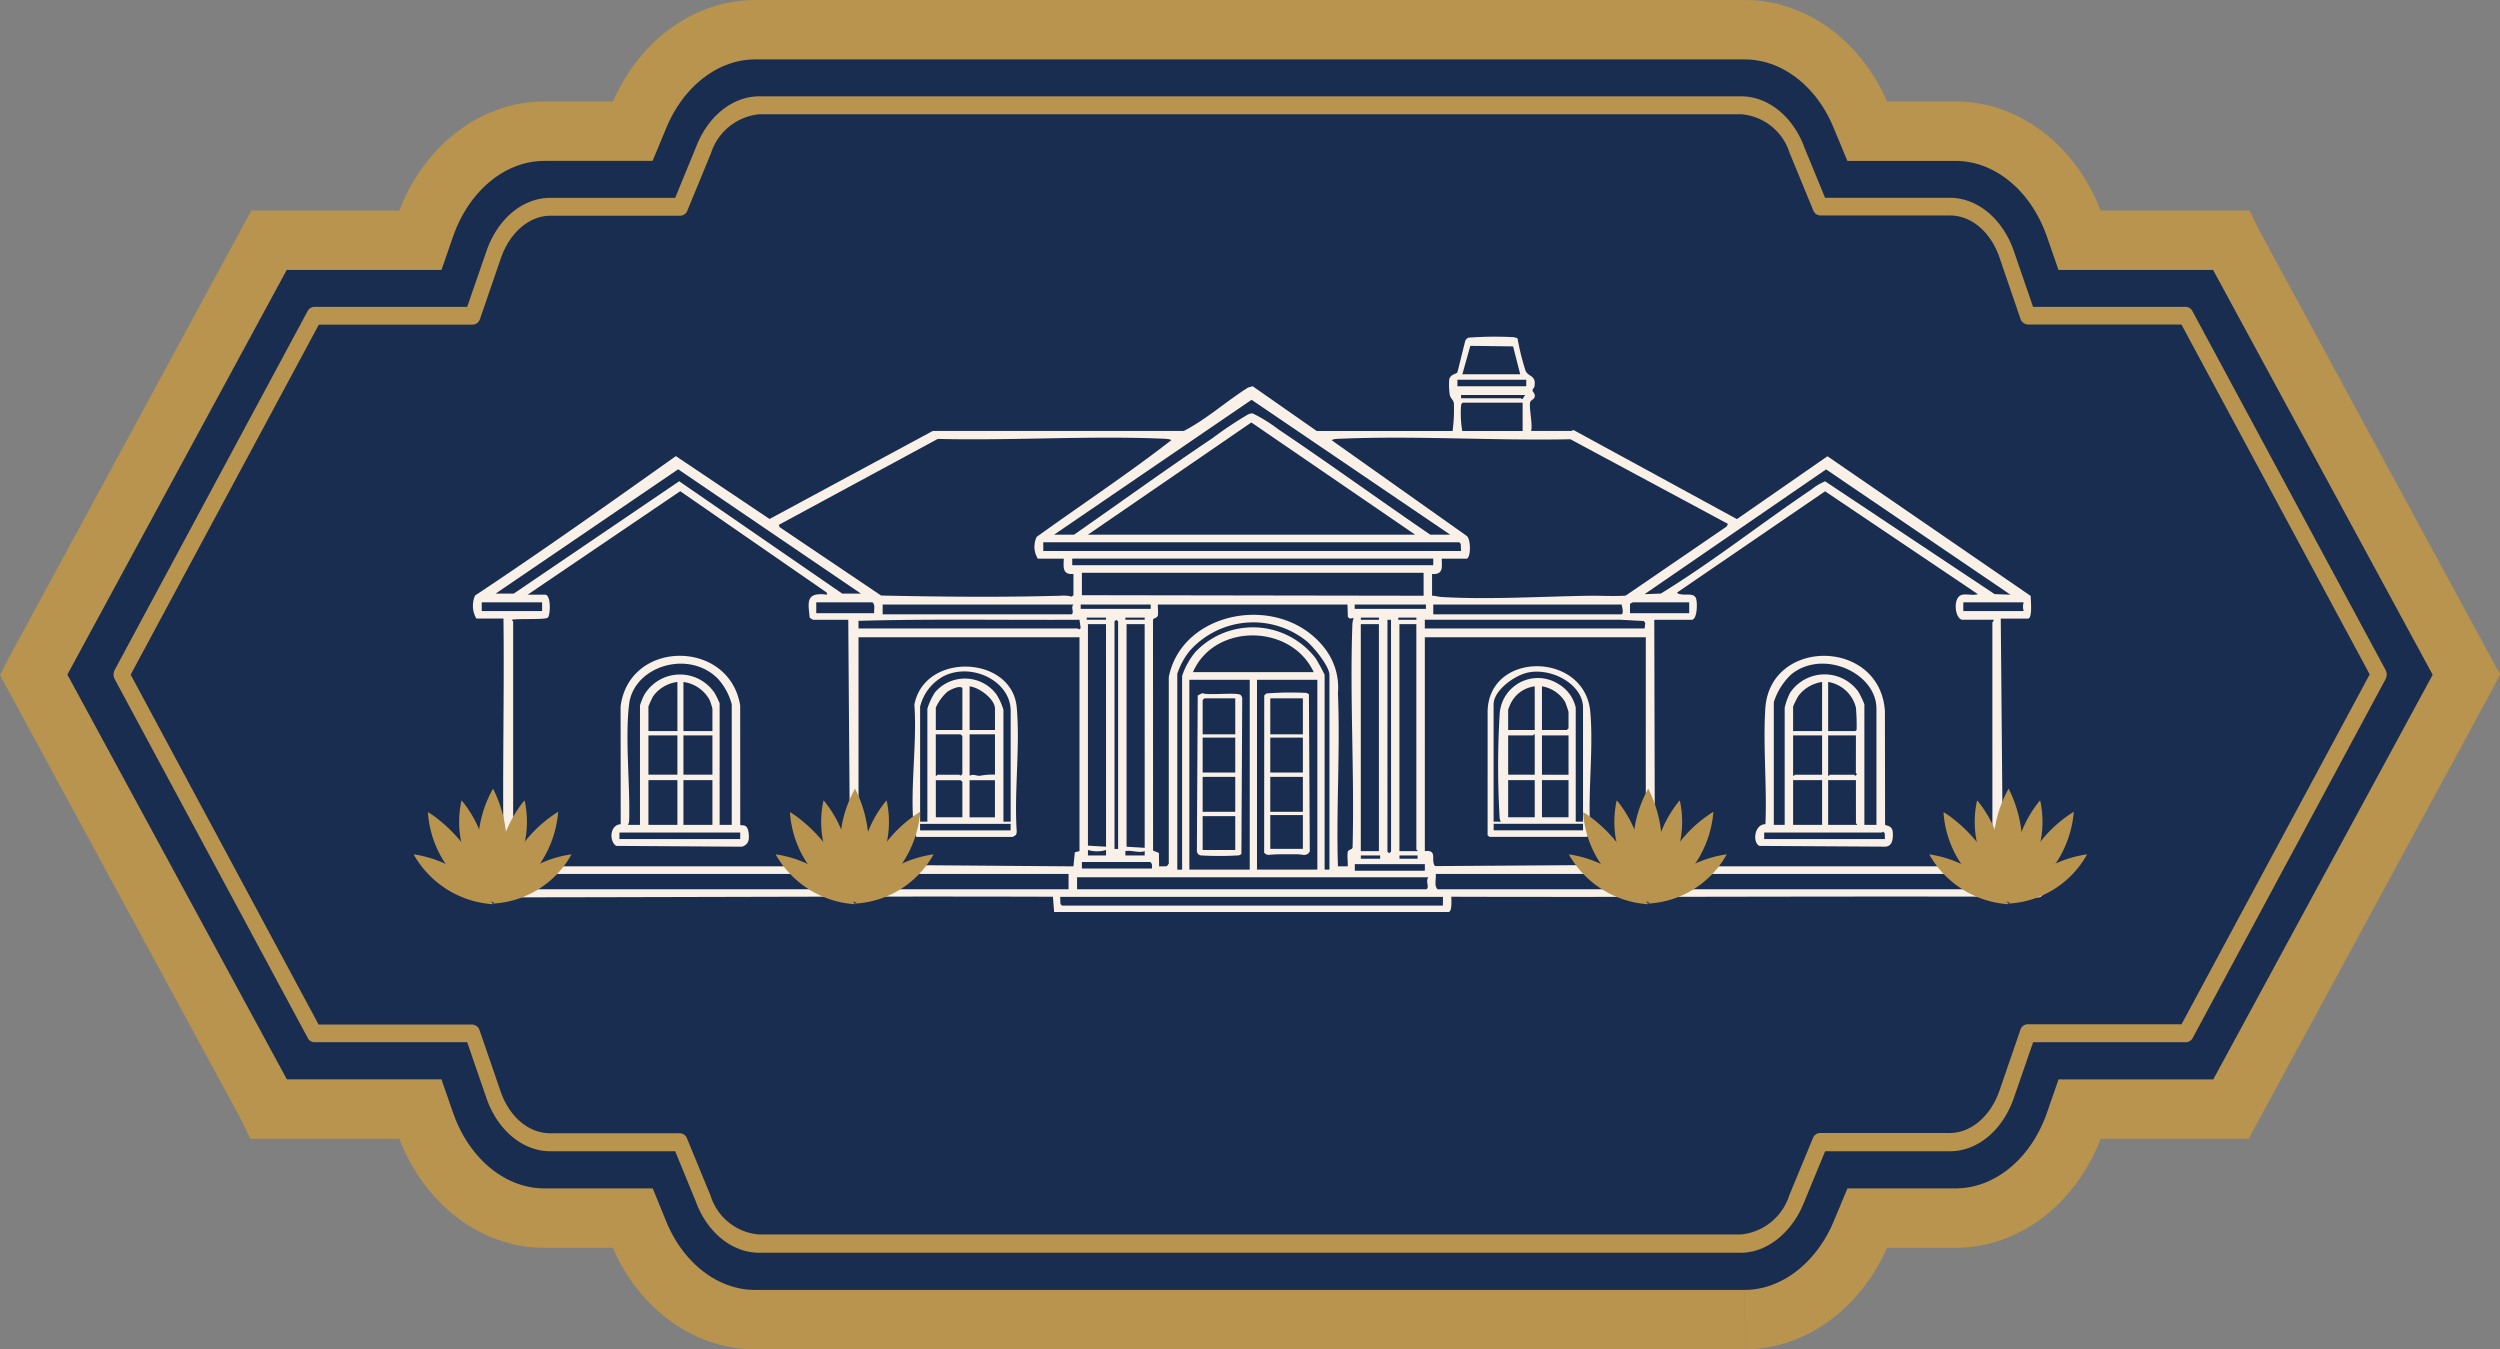 <svg xmlns="http://www.w3.org/2000/svg" width="210.366" height="113.542" viewBox="0 0 210.366 113.542">
  <rect x="0" y="0" width="210.366" height="113.542" fill="#808080" stroke="none"/>
  <g id="Group_25866" data-name="Group 25866" transform="translate(-839.172 -2180.111)">
    <g id="Shape" transform="translate(842 2182.611)">
      <g id="Group_25771" data-name="Group 25771">
        <path id="Path_526" data-name="Path 526" d="M144,108.543h-83.3c-4.169,0-8.037-2.91-9.839-7.456L50.417,100H42.981c-4.356,0-8.318-3.144-10.027-7.987l-.413-1.189H19.81l-.113-.234L0,54.271l.131-.255,19.679-36.3H32.541l.413-1.19c1.709-4.843,5.671-7.987,10.027-7.987h7.436l.451-1.083C52.689,2.91,56.538,0,60.707,0H144c4.169,0,8.037,2.91,9.839,7.456l.451,1.083h7.436c4.356,0,8.318,3.144,10.027,7.987l.413,1.19H184.9l.113.234,19.7,36.322-.131.255L184.9,90.827H172.169l-.413,1.189C170.047,96.86,166.085,100,161.729,100h-7.436l-.451,1.083c-1.821,4.5-5.69,7.456-9.839,7.456" fill="#192d50" stroke="#b8944e" stroke-width="5"/>
        <path id="Path_527" data-name="Path 527" d="M168.614,123.706H85.992c-2.2,0-4.265-1.614-5.252-4.121l-.037-.106-1.769-4.312h-10.5c-2.31,0-4.414-1.742-5.364-4.418l-1.639-4.758H48.573a.643.643,0,0,1-.559-.361L31.773,75.446a.838.838,0,0,1,0-.786L48,44.476a.662.662,0,0,1,.559-.361h12.87l1.639-4.737c.95-2.7,3.055-4.439,5.364-4.439h10.5l1.807-4.4c1.006-2.528,3.073-4.142,5.271-4.142h82.623c2.2,0,4.265,1.614,5.252,4.121l.037.106,1.769,4.312h10.5c2.31,0,4.414,1.742,5.364,4.418l1.639,4.758h12.852a.643.643,0,0,1,.559.361L222.852,74.66a.838.838,0,0,1,0,.786L206.629,105.63a.662.662,0,0,1-.559.361H193.2l-1.639,4.737c-.95,2.7-3.055,4.439-5.364,4.439h-10.5l-1.807,4.376c-1.006,2.485-3.11,4.163-5.271,4.163M48.927,104.5H61.853a.7.7,0,0,1,.615.467l1.788,5.2c.745,2.124,2.365,3.484,4.153,3.484H79.324a.662.662,0,0,1,.6.425l1.993,4.843a4.664,4.664,0,0,0,4.06,3.25H168.6a4.757,4.757,0,0,0,4.079-3.292l1.993-4.822a.662.662,0,0,1,.6-.425h10.915c1.769,0,3.39-1.381,4.153-3.484l1.788-5.2a.66.66,0,0,1,.615-.467h12.945l15.832-29.44L205.679,45.6H192.753a.7.7,0,0,1-.615-.467l-1.788-5.225c-.745-2.124-2.365-3.484-4.135-3.484H175.3a.662.662,0,0,1-.6-.425l-1.993-4.843a4.664,4.664,0,0,0-4.06-3.25H86.029a4.732,4.732,0,0,0-4.079,3.271l-.019.042-1.974,4.8a.662.662,0,0,1-.6.425H68.446c-1.769,0-3.39,1.381-4.153,3.5l-1.788,5.2a.66.66,0,0,1-.615.467H48.946L33.114,75.064Z" transform="translate(-24.947 -20.792)" fill="#b8944e"/>
      </g>
    </g>
    <g id="Eselo_House_Agaves" data-name="Eselo House &amp; Agaves" transform="translate(16006.157 18143.15)">
      <g id="Group_1113" data-name="Group 1113" transform="translate(-15128.061 -15934.697)">
        <g id="Group_902" data-name="Group 902" transform="translate(0 0)">
          <g id="Group_903" data-name="Group 903">
            <path id="Path_4405" data-name="Path 4405" d="M108.315,32.927a13.748,13.748,0,0,0,.107-2.347c-.043-.291-.28-.372-.347-.7a5.855,5.855,0,0,1-.043-1.3c.115-.456.615-.444.688-.593l.667-2.681a.668.668,0,0,1,.251-.233,30.321,30.321,0,0,1,3.609-.052,1.145,1.145,0,0,1,.533.116,20.133,20.133,0,0,0,.68,2.736c.249.512.913.354.742,1.309-.019.108-.154.217-.163.312-.013.128.23.257.19.529-.034.229-.287.282-.359.42-.183.353.216,1.949.049,2.478h3.4c.027,0,.094-.074.186-.069l13.736,7.487,7.618-5.288,17.1,11.753c0,.288.171,1.909-.232,1.909h-2.286l.2,22.769h3.2c.172,0,.381.67-.319.7-.677.033-1.441-.063-2.115-.065-15.733-.054-31.469.05-47.2,0-.009.217.1,1.286-.254,1.286H74.785l-.1-1.286c-16.37-.054-32.748.05-49.116.053-.962,0-.414-.7-.315-.7H28.2l.145-.149c-.2-.653.165-1.391.217-2a17.2,17.2,0,0,0-.112-1.836c-.084-6.258.073-12.523,0-18.78H26.167a2.147,2.147,0,0,1-.11-1.935c5.734-3.8,11.31-7.767,16.9-11.731l7.883,5.291,13.739-7.411L85.7,32.922c1.933-1,3.569-2.5,5.406-3.653l.389-.108,5.389,3.767Zm5.69-4.774-.6-2.347-3.6-.046-.669,2.392Zm.508.459h-5.792v.551h5.792Zm-.1,1.285h-5.385v.275h5.03c.021,0,.082.1.155.052ZM74.785,41.649h1.677c3.879-2.7,7.708-5.48,11.644-8.116a31.279,31.279,0,0,1,2.978-1.99.816.816,0,0,1,.414-.094,13,13,0,0,1,2.175,1.35c4.3,2.893,8.485,5.929,12.762,8.85h1.676L91.4,30.3ZM114.208,30.54h-5.03c-.145.081-.14.183-.158.317a9.079,9.079,0,0,0,.107,2.07h5.08Zm-9.043,11.109L91.381,32.208,77.63,41.649ZM75.6,43.669H73.413a1.925,1.925,0,0,1-.1-1.831c3.769-2.714,7.67-5.295,11.321-8.13.011-.12-.749-.138-.857-.142-6.18-.249-12.577.178-18.779.025L51.619,40.824l.065.19,8.542,5.757c5.036.106,10.1.157,15.113.016a2.729,2.729,0,0,1,.924.073l.148-.115v-1.79c-.972.093-.831-.642-.813-1.285m33.886,0H107.4c.018.644.159,1.378-.813,1.285v1.836c.259-.007.5.08.758.1,3.93.24,8.456-.039,12.4-.1,1.031-.017,2.089.056,3.131-.011l8.5-5.817.108-.222-13.256-7.121c-6.368.132-12.964-.311-19.314-.045-.146.006-.694,0-.756.141l11.333,8.029c.374.266.377,1.836,0,1.932M58.528,46.607,43.149,36.148,27.792,46.607h1.524l13.919-9.453,13.718,9.453Zm96.728.092L139.744,36.156l-15.274,10.5,1.367-.05c4.384-2.689,8.415-5.888,12.666-8.754a4.673,4.673,0,0,1,1.158-.692l14.263,9.492Zm-124.771,0h1.473c.513,0,.446,1.771.213,1.937-.262.187-2.477.054-3.007.176-.05.033.1.117.1.137V69.56H57.614l-.152-20.749H54.515a1.182,1.182,0,0,1-.3-.184c-.125-1.286-.376-2.165,1.473-1.928l-.047-.186L43.323,37.992Zm98,2.112h-3.2l.051,20.749h28.4V49.04c0-.028.14-.131.1-.23h-2.591c-.666,0-.877-1.883-.081-2.093.412-.109.935.076,1.35-.064L139.659,38l-12.445,8.513c-.008.135.361.16.468.172.364.039.914-.1,1.1.288.144.294.142,1.719-.3,1.834m-19.458-5.784-.025-.6-.128-.134h-35v.734Zm-2.337.643H76.309v.551h30.38Zm-.813,1.194H77.122v1.882l28.755.046ZM31.7,47.342h-5.08v.734H31.7Zm27.942.918c-.038-.3.126-.7-.152-.918H54.769v.918Zm68.584-.918h-4.725c-.028,0-.237.094-.258.155l0,.763h4.979Zm28.145,0h-5.08v.734h5.08a1.166,1.166,0,0,1,0-.734m-79.964.184H60.357v.826h15.9c.255-.191-.106-.529.152-.826m6.5,0H77.02v.367h5.893Zm16.562,0H83.523c-.044.04.05.749-.018.948-.078.227-.4.171-.4.381l.007,19.375.492.2.016,1.133.647-.013.166-.216,0-15.7c1.112-5.649,9.453-7.135,13.093-2.458A5.393,5.393,0,0,1,98.667,55c.2,4.812-.154,9.734,0,14.556h.814c.054-.049-.061-.994.018-1.223s.4-.171.4-.381c.165-6.244-.245-12.6-.014-18.829a1.647,1.647,0,0,1,.109-.453l-.35.036-.144-.144Zm6.6,0h-5.995v.367h5.995Zm16.46,0H106.689v.826h15.8c.275,0,.074-.677.051-.826m-43.386,1.1H77.528v.184h1.626Zm3.251,0H80.78v.184h1.626Zm19.712,0h-1.524v.184h1.524Zm3.15,0h-1.524v.184h1.524Zm-46.942.918H76.766c.037,0,.1.18.251-.044l-.1-.691c-6.2.038-12.413-.088-18.595.092ZM80.17,68.091V48.948l-.152-.136-.152.136V68.091Zm22.963-19.28h-.3V68.32l.152.136.152-.136Zm21.337.734.059-.455-.124-.175-2.013-.109-16.415,0v.735ZM97.951,69.835V53.447c0-.732-1.357-2.395-1.984-2.889a7.166,7.166,0,0,0-9.742.832,6.1,6.1,0,0,0-1.076,1.966v16.48h.406v-16.3a6.2,6.2,0,0,1,1.12-2.018,6.669,6.669,0,0,1,10.1.511,14.677,14.677,0,0,1,.771,1.415V69.835Zm-18.8-20.657H77.63V67.815l1.524.092Zm3.251,0H80.881V67.907L82.406,68Zm19.712,0h-1.524v19.1h1.524Zm3.15,0h-1.423v19.1h1.524c.027-.067-.1-.11-.1-.138Zm-8.637,4.04c-1.886-4.078-8.353-4.164-10.161,0ZM76.919,50.28H58.325V69.422l18.085.138.117-1.18.392-.105Zm47.653,0H105.978V68.275c1.125-.122.459.774.859,1.262l17.735-.114ZM91.245,53.86h-5.08V69.835h5.08Zm5.69,0h-5.08V69.835h5.08ZM77.63,68.642h1.524v-.459a2.66,2.66,0,0,1-1.522,0Zm3.15,0h1.626v-.367c-.5.194-1.068-.1-1.625,0Zm21.439,0h-1.626v.275h1.626Zm3.15,0h-1.524v.275h1.524Zm-22.353,1.1c0-.2.053-.424-.152-.551H77.122v.551Zm22.963-.367h-5.893v.551h5.893ZM57.715,70.2H29.062v1.285H57.715ZM76,70.2H58.528v1.285H76Zm48.466,0H106.893c.063.408-.159.967.152,1.285h17.425Zm29.466,0H125.385v1.285h28.551Zm-47.653.275H76.716v1.01h29.415c.252-.231-.124-.67.152-1.01m1.219,1.653H75.293l.025.6.128.134H107.5Z" transform="translate(-25.008 -25.001)" fill="#f9f1e7"/>
            <path id="Path_4406" data-name="Path 4406" d="M1106.459,331.606c.072.1.6.044.644.608.037.451.023,1.2-.615,1.237l-10.588-.063c-.621-.257-.454-1.832.49-1.824.139-3.2-.207-6.547-.01-9.727.372-5.969,9.627-5.938,10.064.185Zm-.727.014v-9.778c0-3.025-4.51-5.048-7.163-2.892a5.467,5.467,0,0,0-1.473,2.341V331.62h.915v-9.87a5.7,5.7,0,0,1,.452-1.245,3.5,3.5,0,0,1,5.729-.118,7.052,7.052,0,0,1,.525,1.087V331.62Zm-4.572-12.027a3.04,3.04,0,0,0-2,1.18,8.018,8.018,0,0,0-.442.885v2.066h2.439Zm.508,4.131h2.286c.1-.069.11-.08.111-.187a17.364,17.364,0,0,0-.06-1.787,2.885,2.885,0,0,0-2.337-2.157Zm-.508.367h-2.439v3.4c.074.024.122-.092.153-.092h2.286Zm2.845,0h-2.337v3.4c.075.024.122-.092.153-.092h2.032c.032,0,.063.087.1.09l.1-.09c.114-.063-.052-.1-.052-.138Zm-2.845,3.764h-2.439v3.764h2.439Zm2.845,0h-2.337v3.764h2.439c.027-.067-.1-.11-.1-.138Zm2.438,4.958-.012-.494-.14-.128c-.041,0-.077.071-.1.071h-9.906v.551Z" transform="translate(-986.76 -290.55)" fill="#f9f1e7"/>
            <path id="Path_4407" data-name="Path 4407" d="M159.158,331.584c.14.122.6-.181.706.692.06.515.034.953-.561,1.146l-10.589-.068c-.59-.382-.553-1.774.386-1.822l-.01-9.909c.719-5.666,9.145-5.676,10.062-.088Zm-.716,0V321.442a5.162,5.162,0,0,0-1.167-2.158c-2.461-2.487-7.089-1.058-7.47,2.158-.347,2.93.091,6.686.007,9.738a.822.822,0,0,1-.107.407h1.016V321.534a5.352,5.352,0,0,1,.352-.876,3.5,3.5,0,0,1,5.95-.136,9.029,9.029,0,0,1,.4.828v10.237ZM153.87,319.56a2.968,2.968,0,0,0-2.053,1.22,7.986,7.986,0,0,0-.385.845v2.066h2.439Zm2.947,4.131V321.81a6.322,6.322,0,0,0-.226-.714,2.96,2.96,0,0,0-2.213-1.535v4.131Zm-2.947.367h-2.439v3.305h2.439Zm2.947,0h-2.439v3.305h2.439Zm-2.947,3.764h-2.439v3.764h2.439Zm2.947,0h-2.439v3.764h2.439Zm2.337,4.407H148.993v.551h10.161Z" transform="translate(-135.793 -290.517)" fill="#f9f1e7"/>
            <path id="Path_4408" data-name="Path 4408" d="M398,341.572a1.984,1.984,0,0,1-.21-.591c-.375-3.288.275-7.191.031-10.542.868-4.466,8.235-4.137,8.616.25.293,3.368-.231,7.071,0,10.475l-.057.224a1.183,1.183,0,0,1-.3.184Zm7.925-1.285v-9.319c0-2.514-3.277-4.119-5.66-2.911a4,4,0,0,0-1.96,2.544v9.686h.61v-9.5a5.572,5.572,0,0,1,.626-1.362,3.312,3.312,0,0,1,5.185.151,5.453,5.453,0,0,1,.59,1.3v9.411Zm-4.064-7.712V329.04c-.252-.242-1.013.144-1.27.322a4.03,4.03,0,0,0-.966,1.331v1.882Zm2.743,0v-1.79c0-.792-1.286-1.784-2.134-1.882v3.672Zm-4.979,3.856c.074.024.121-.092.153-.092h1.829c.025,0,.06.075.1.072l.152-.118v-3.213l-.152-.138h-2.083Zm4.979-3.489h-2.134v3.489c.3-.186.555.014.859,0a5.412,5.412,0,0,1,1.275-.1Zm-2.743,6.978v-2.984l-.152-.138h-2.083v3.122ZM404.6,336.8h-2.134v3.122H404.6Zm1.321,3.672H398.3v.551h7.62Z" transform="translate(-359.804 -299.491)" fill="#f9f1e7"/>
            <path id="Path_4409" data-name="Path 4409" d="M873.914,330.666c.146-5.074,8.2-4.976,8.64.088.279,3.188-.22,6.7,0,9.923l-.259.592h-8.23l-.152-.138Zm8.027,9.319V330.39c0-1.933-2.6-3.364-4.6-2.958-1.184.24-2.924,1.522-2.924,2.683v9.87h.61a.82.82,0,0,1-.107-.407,74.47,74.47,0,0,1,.007-8.635,3.221,3.221,0,0,1,4.944-2.54,3.084,3.084,0,0,1,1.457,1.988v9.594ZM877.877,328.6a2.612,2.612,0,0,0-2.019,1.435,4.929,4.929,0,0,0-.216.539v1.7h2.235Zm.61,3.672h2.083l.152-.138v-1.377c0-.044-.24-.751-.286-.844a2.817,2.817,0,0,0-1.95-1.314Zm-.61,3.764v-3.4c-.074-.024-.121.092-.152.092h-2.083v3.305Zm2.845-3.305h-2.235v3.305h2.235Zm-2.845,3.764h-2.235v3.121h2.235Zm2.845,0h-2.235v3.121h2.235Zm1.219,3.672h-7.519v.551h7.519Z" transform="translate(-787.66 -299.189)" fill="#f9f1e7"/>
            <path id="Path_4410" data-name="Path 4410" d="M633.583,351.621c.569.208,2.952-.1,3.242.155a.627.627,0,0,1,.127.252l-.069,13.117a.421.421,0,0,1-.267.126,26.092,26.092,0,0,1-3.147,0c-.217-.036-.28-.161-.333-.342l.071-13.115Zm2.782.433h-2.591l-.152.138v2.892h2.743Zm0,3.305h-2.743V358.3h2.743Zm0,3.305h-2.743V361.6h2.743Zm0,3.305h-2.743v2.846h2.743Z" transform="translate(-571.347 -321.634)" fill="#f9f1e7"/>
            <path id="Path_4411" data-name="Path 4411" d="M688.914,351.291a.763.763,0,0,1,.2-.182,27.06,27.06,0,0,1,3.2-.052.491.491,0,0,1,.361.133l.072,13.212c-.268.466-.628.24-1.042.242-.815.005-1.638-.031-2.447.054a.578.578,0,0,1-.351-.187Zm3.251.23h-2.743v3.03h2.743Zm0,3.305h-2.743v2.938h2.743Zm0,3.305h-2.743v2.938h2.743Zm0,3.213h-2.743v2.846h2.743Z" transform="translate(-621.457 -321.101)" fill="#f9f1e7"/>
          </g>
        </g>
      </g>
      <g id="Group_1115" data-name="Group 1115" transform="translate(-15132.157 -15896.677)">
        <path id="Path_3701" data-name="Path 3701" d="M123.288,7.218c.5-.727.907-1.517,1.422-2.238A10.863,10.863,0,0,1,127.9,1.945a9.1,9.1,0,0,1-5.457,7.627A8.793,8.793,0,0,1,116.938,2c.031-.036.436.253.5.3a12.444,12.444,0,0,1,3.779,4.466c.039.066-.009.129.127.1A9.942,9.942,0,0,1,122.416,0a10.6,10.6,0,0,1,.872,7.218" transform="translate(-115.757)" fill="#b8944e"/>
        <path id="Path_3702" data-name="Path 3702" d="M67.578,112.094a8.256,8.256,0,0,1-6.392-3.72c-.04-.06-.3-.446-.265-.477a9.835,9.835,0,0,1,6.657,4.2" transform="translate(-60.918 -102.368)" fill="#b8944e"/>
        <path id="Path_4699" data-name="Path 4699" d="M6.66,4.2A8.256,8.256,0,0,1,.268.477C.228.417-.03.031,0,0A9.835,9.835,0,0,1,6.66,4.2" transform="translate(4.025 0.998) rotate(42)" fill="#b8944e"/>
        <path id="Path_3703" data-name="Path 3703" d="M264.448,107.9a8.053,8.053,0,0,1-6.606,4.146,9.554,9.554,0,0,1,6.606-4.146" transform="translate(-251.182 -102.374)" fill="#b8944e"/>
        <path id="Path_4700" data-name="Path 4700" d="M6.66,0A8.255,8.255,0,0,0,.268,3.72c-.04.06-.3.446-.265.477A9.834,9.834,0,0,0,6.66,0" transform="translate(12.103 4.117) rotate(138)" fill="#b8944e"/>
      </g>
      <g id="Group_1119" data-name="Group 1119" transform="translate(-15101.694 -15896.677)">
        <path id="Path_3701-2" data-name="Path 3701" d="M123.288,7.218c.5-.727.907-1.517,1.422-2.238A10.863,10.863,0,0,1,127.9,1.945a9.1,9.1,0,0,1-5.457,7.627A8.793,8.793,0,0,1,116.938,2c.031-.036.436.253.5.3a12.444,12.444,0,0,1,3.779,4.466c.039.066-.009.129.127.1A9.942,9.942,0,0,1,122.416,0a10.6,10.6,0,0,1,.872,7.218" transform="translate(-115.757)" fill="#b8944e"/>
        <path id="Path_3702-2" data-name="Path 3702" d="M67.578,112.094a8.256,8.256,0,0,1-6.392-3.72c-.04-.06-.3-.446-.265-.477a9.835,9.835,0,0,1,6.657,4.2" transform="translate(-60.918 -102.368)" fill="#b8944e"/>
        <path id="Path_4699-2" data-name="Path 4699" d="M6.66,4.2A8.256,8.256,0,0,1,.268.477C.228.417-.03.031,0,0A9.835,9.835,0,0,1,6.66,4.2" transform="translate(4.025 0.998) rotate(42)" fill="#b8944e"/>
        <path id="Path_3703-2" data-name="Path 3703" d="M264.448,107.9a8.053,8.053,0,0,1-6.606,4.146,9.554,9.554,0,0,1,6.606-4.146" transform="translate(-251.182 -102.374)" fill="#b8944e"/>
        <path id="Path_4700-2" data-name="Path 4700" d="M6.66,0A8.255,8.255,0,0,0,.268,3.72c-.04.06-.3.446-.265.477A9.834,9.834,0,0,0,6.66,0" transform="translate(12.103 4.117) rotate(138)" fill="#b8944e"/>
      </g>
      <g id="Group_1120" data-name="Group 1120" transform="translate(-15034.951 -15896.677)">
        <path id="Path_3701-3" data-name="Path 3701" d="M123.288,7.218c.5-.727.907-1.517,1.422-2.238A10.863,10.863,0,0,1,127.9,1.945a9.1,9.1,0,0,1-5.457,7.627A8.793,8.793,0,0,1,116.938,2c.031-.036.436.253.5.3a12.444,12.444,0,0,1,3.779,4.466c.039.066-.009.129.127.1A9.942,9.942,0,0,1,122.416,0a10.6,10.6,0,0,1,.872,7.218" transform="translate(-115.757)" fill="#b8944e"/>
        <path id="Path_3702-3" data-name="Path 3702" d="M67.578,112.094a8.256,8.256,0,0,1-6.392-3.72c-.04-.06-.3-.446-.265-.477a9.835,9.835,0,0,1,6.657,4.2" transform="translate(-60.918 -102.368)" fill="#b8944e"/>
        <path id="Path_4699-3" data-name="Path 4699" d="M6.66,4.2A8.256,8.256,0,0,1,.268.477C.228.417-.03.031,0,0A9.835,9.835,0,0,1,6.66,4.2" transform="translate(4.025 0.998) rotate(42)" fill="#b8944e"/>
        <path id="Path_3703-3" data-name="Path 3703" d="M264.448,107.9a8.053,8.053,0,0,1-6.606,4.146,9.554,9.554,0,0,1,6.606-4.146" transform="translate(-251.182 -102.374)" fill="#b8944e"/>
        <path id="Path_4700-3" data-name="Path 4700" d="M6.66,0A8.255,8.255,0,0,0,.268,3.72c-.04.06-.3.446-.265.477A9.834,9.834,0,0,0,6.66,0" transform="translate(12.103 4.117) rotate(138)" fill="#b8944e"/>
      </g>
      <g id="Group_1118" data-name="Group 1118" transform="translate(-15004.627 -15896.677)">
        <path id="Path_3701-4" data-name="Path 3701" d="M123.288,7.218c.5-.727.907-1.517,1.422-2.238A10.863,10.863,0,0,1,127.9,1.945a9.1,9.1,0,0,1-5.457,7.627A8.793,8.793,0,0,1,116.938,2c.031-.036.436.253.5.3a12.444,12.444,0,0,1,3.779,4.466c.039.066-.009.129.127.1A9.942,9.942,0,0,1,122.416,0a10.6,10.6,0,0,1,.872,7.218" transform="translate(-115.757)" fill="#b8944e"/>
        <path id="Path_3702-4" data-name="Path 3702" d="M67.578,112.094a8.256,8.256,0,0,1-6.392-3.72c-.04-.06-.3-.446-.265-.477a9.835,9.835,0,0,1,6.657,4.2" transform="translate(-60.918 -102.368)" fill="#b8944e"/>
        <path id="Path_4699-4" data-name="Path 4699" d="M6.66,4.2A8.256,8.256,0,0,1,.268.477C.228.417-.03.031,0,0A9.835,9.835,0,0,1,6.66,4.2" transform="translate(4.025 0.998) rotate(42)" fill="#b8944e"/>
        <path id="Path_3703-4" data-name="Path 3703" d="M264.448,107.9a8.053,8.053,0,0,1-6.606,4.146,9.554,9.554,0,0,1,6.606-4.146" transform="translate(-251.182 -102.374)" fill="#b8944e"/>
        <path id="Path_4700-4" data-name="Path 4700" d="M6.66,0A8.255,8.255,0,0,0,.268,3.72c-.04.06-.3.446-.265.477A9.834,9.834,0,0,0,6.66,0" transform="translate(12.103 4.117) rotate(138)" fill="#b8944e"/>
      </g>
    </g>
  </g>
</svg>
